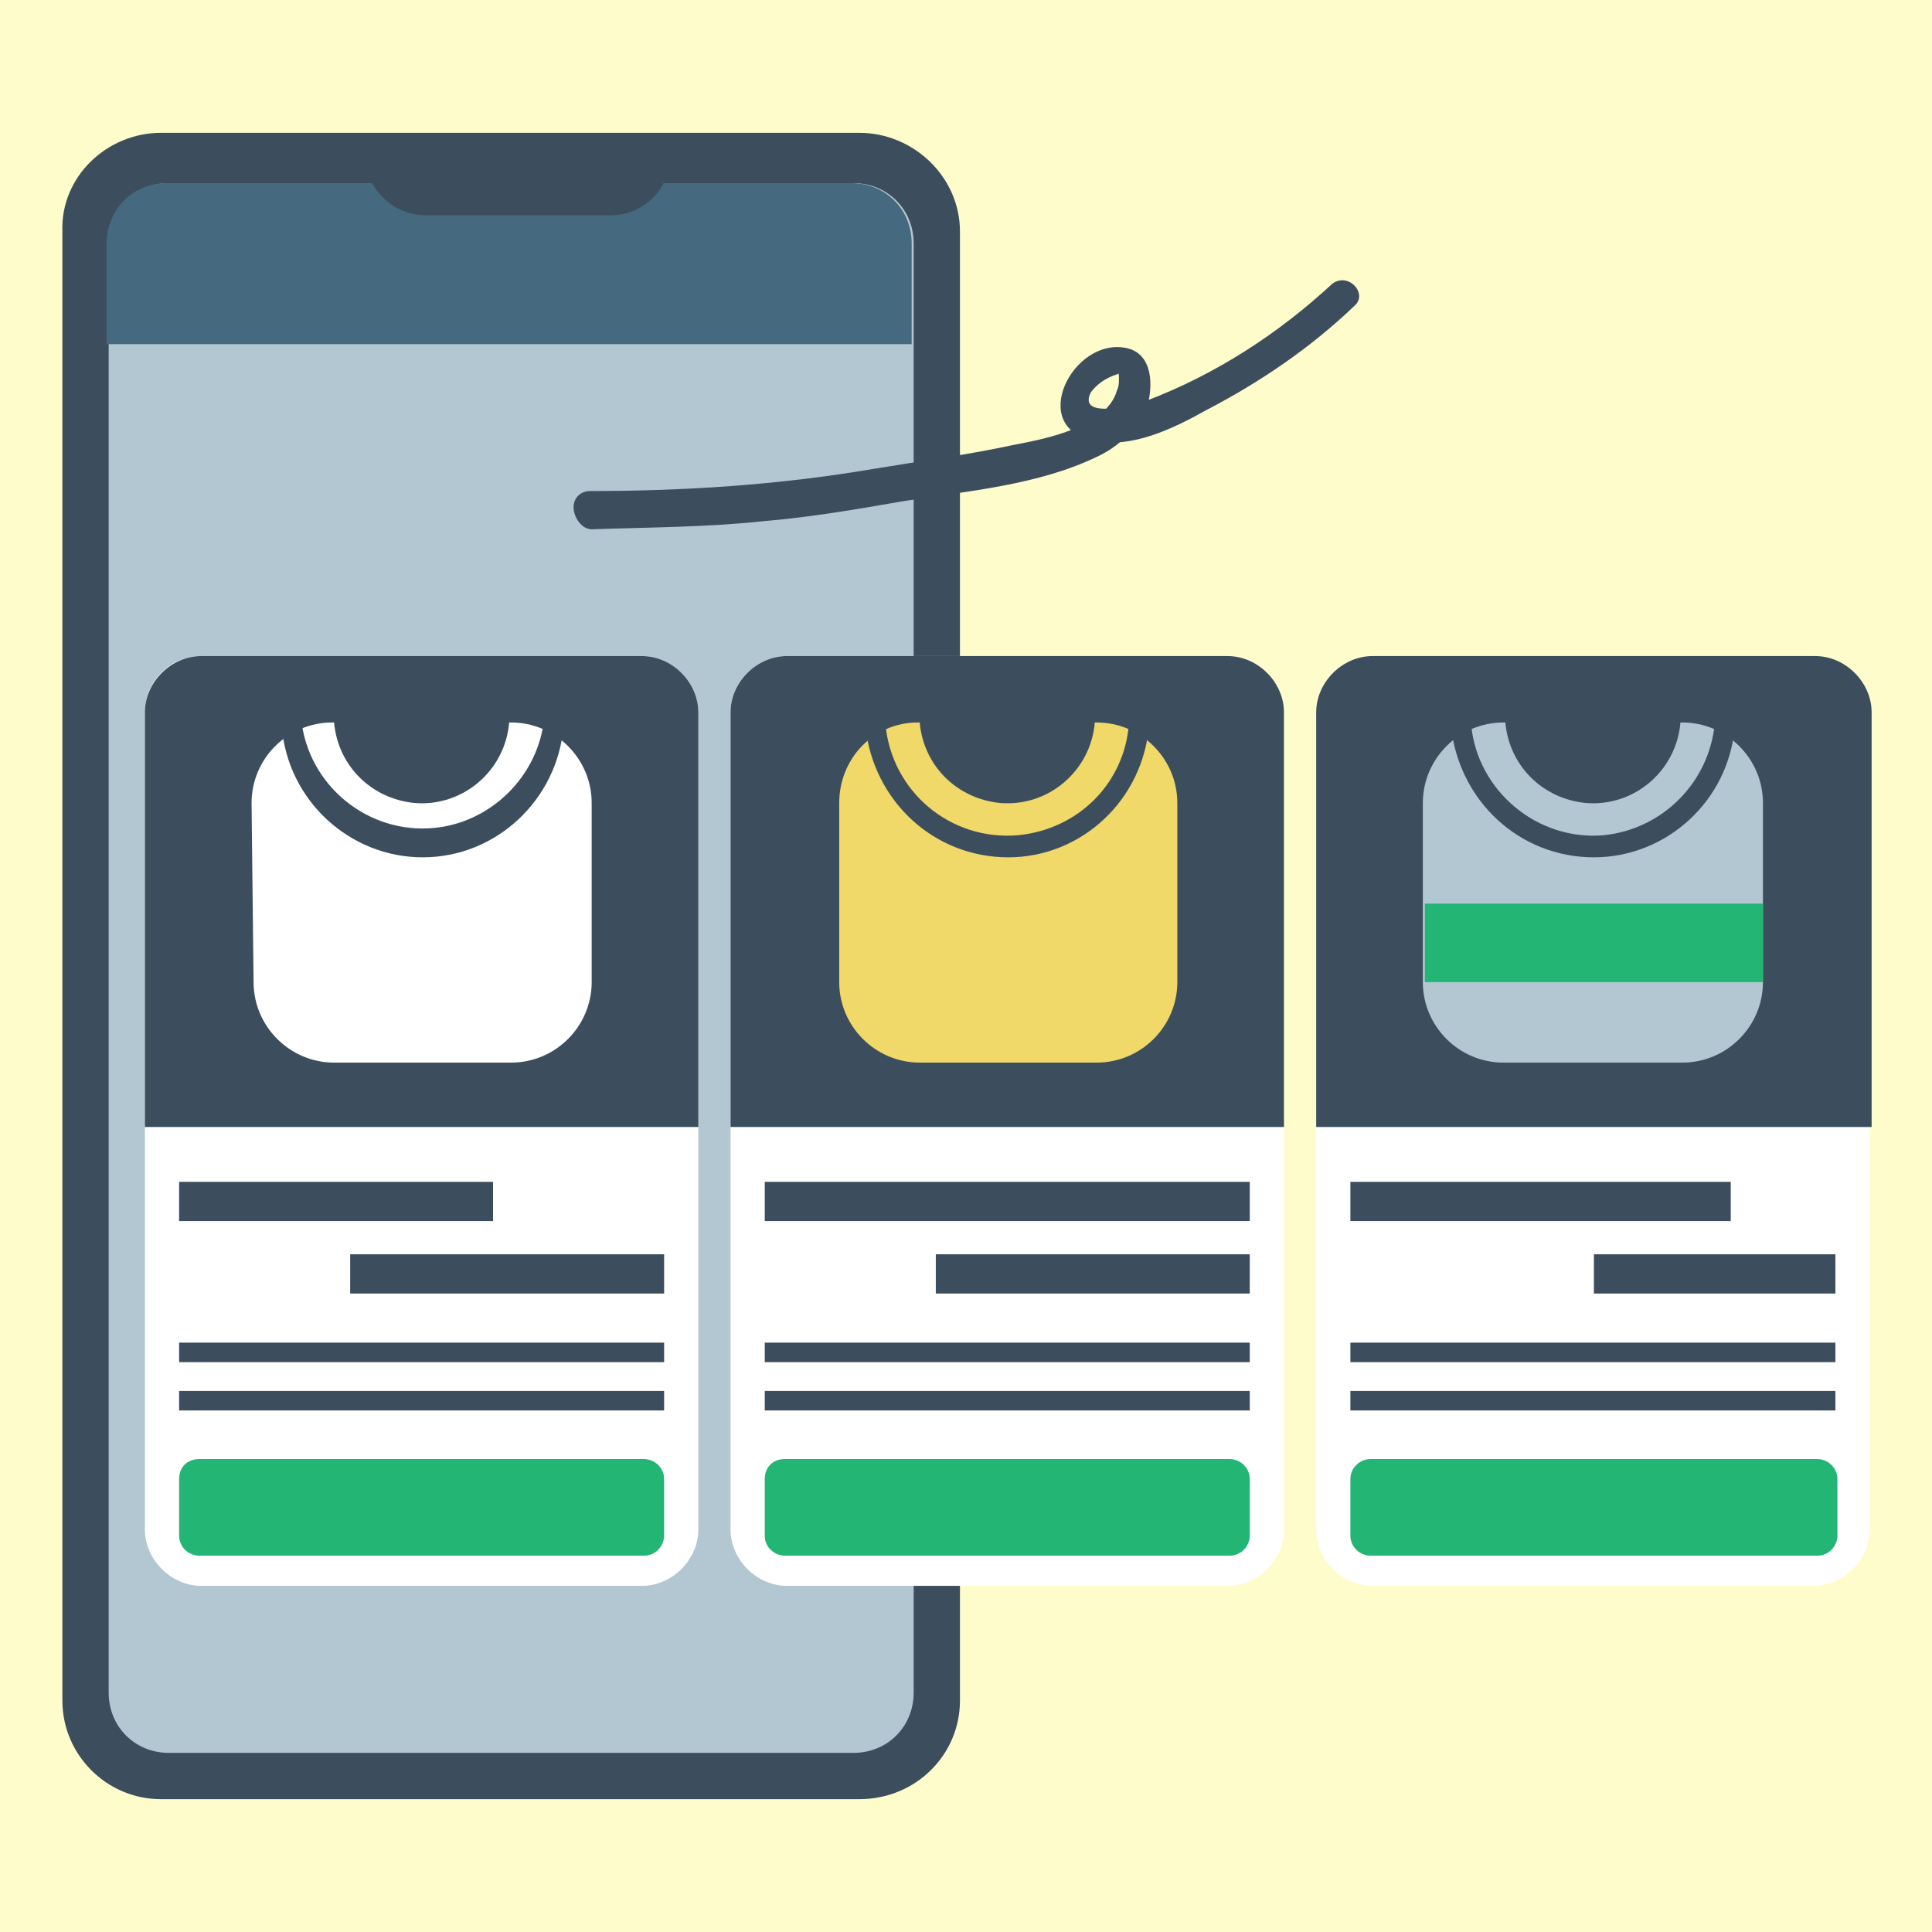 <?xml version="1.0" encoding="utf-8"?>
<!-- Generator: Adobe Illustrator 24.0.0, SVG Export Plug-In . SVG Version: 6.00 Build 0)  -->
<!DOCTYPE svg PUBLIC "-//W3C//DTD SVG 1.1//EN" "http://www.w3.org/Graphics/SVG/1.1/DTD/svg11.dtd">
<svg version="1.1" id="圖層_1" xmlns:x="http://ns.adobe.com/Extensibility/1.0/" xmlns:i="http://ns.adobe.com/AdobeIllustrator/10.0/" xmlns:graph="http://ns.adobe.com/Graphs/1.0/"
	 xmlns="http://www.w3.org/2000/svg" xmlns:xlink="http://www.w3.org/1999/xlink" x="0px" y="0px" width="96px" height="96px"
	 viewBox="0 0 96 96" style="enable-background:new 0 0 96 96;" xml:space="preserve">
<style type="text/css">
	.st0{fill:#FFFCCC;}
	.st1{fill:#3C4E5E;}
	.st2{fill:#B2C7D1;}
	.st3{fill:#45697F;}
	.st4{fill:#FFFFFF;}
	.st5{fill:none;stroke:#3C4E5E;stroke-width:1.95;stroke-miterlimit:10;}
	.st6{fill:none;stroke:#3C4E5E;stroke-width:0.97;stroke-miterlimit:10;}
	.st7{fill:#23B573;}
	.st8{fill:#F0D869;}
</style>
<path class="st0" d="M0,0h96v96H0V0z"/>
<path class="st1" d="M8,6.6h34.7c2.7,0,5,2.2,5,4.9v73c0,2.7-2.2,4.9-5,4.9H8c-2.7,0-4.9-2.2-4.9-4.9v-73C3,8.8,5.3,6.6,8,6.6z"/>
<path class="st2" d="M8.4,9.1h34c1.7,0,3,1.3,3,3v72c0,1.7-1.3,3-3,3h-34c-1.7,0-3-1.3-3-3v-72C5.3,10.4,6.7,9.1,8.4,9.1z"/>
<path class="st3" d="M45.3,17.1v-5c0-1.7-1.3-3-3-3h-34c-1.7,0-3,1.3-3,3v5H45.3z"/>
<path class="st1" d="M18.1,7.7h15.2l0,0c0,1.7-1.3,3-3,3h-9.1C19.5,10.7,18.2,9.4,18.1,7.7L18.1,7.7L18.1,7.7z"/>
<path class="st4" d="M10,32.6h21.9c1.5,0,2.8,1.3,2.8,2.8V76c0,1.5-1.3,2.8-2.8,2.8H10c-1.5,0-2.8-1.3-2.8-2.8V35.4
	C7.2,33.9,8.4,32.6,10,32.6z"/>
<path class="st1" d="M34.7,56V35.4c0-1.5-1.3-2.8-2.8-2.8c0,0,0,0,0,0H10c-1.5,0-2.8,1.3-2.8,2.8V56H34.7z"/>
<g>
	<path class="st5" d="M8.9,59.7h15.6"/>
	<path class="st6" d="M8.9,67.2H33"/>
	<path class="st6" d="M8.9,69.6H33"/>
	<path class="st5" d="M17.4,63.3H33"/>
</g>
<path class="st7" d="M9.9,72.5H32c0.5,0,1,0.4,1,1v2.8c0,0.5-0.4,1-1,1H9.9c-0.5,0-1-0.4-1-1v-2.8C8.9,72.9,9.3,72.5,9.9,72.5z"/>
<path class="st4" d="M39.1,32.6H61c1.5,0,2.8,1.3,2.8,2.8V76c0,1.5-1.3,2.8-2.8,2.8H39.1c-1.5,0-2.8-1.3-2.8-2.8V35.4
	C36.3,33.9,37.6,32.6,39.1,32.6z"/>
<path class="st1" d="M63.8,56V35.4c0-1.5-1.3-2.8-2.8-2.8c0,0,0,0,0,0H39.1c-1.5,0-2.8,1.3-2.8,2.8V56H63.8z"/>
<path class="st5" d="M38,59.7h24.1"/>
<path class="st6" d="M38,67.2h24.1"/>
<path class="st6" d="M38,69.6h24.1"/>
<path class="st5" d="M46.5,63.3h15.6"/>
<path class="st7" d="M39,72.5h22.1c0.5,0,1,0.4,1,1v2.8c0,0.5-0.4,1-1,1H39c-0.5,0-1-0.4-1-1v-2.8C38,72.9,38.4,72.5,39,72.5z"/>
<path class="st4" d="M68.2,32.6h21.9c1.5,0,2.8,1.3,2.8,2.8V76c0,1.5-1.3,2.8-2.8,2.8H68.2c-1.5,0-2.8-1.3-2.8-2.8V35.4
	C65.4,33.9,66.7,32.6,68.2,32.6z"/>
<path class="st1" d="M93,56V35.4c0-1.5-1.3-2.8-2.8-2.8c0,0,0,0,0,0h-22c-1.5,0-2.8,1.3-2.8,2.8c0,0,0,0,0,0V56H93z"/>
<path class="st5" d="M67.1,59.7H86"/>
<path class="st6" d="M67.1,67.2h24.1"/>
<path class="st6" d="M67.1,69.6h24.1"/>
<path class="st5" d="M79.2,63.3h12"/>
<path class="st7" d="M68.1,72.5h22.2c0.5,0,1,0.4,1,1v2.8c0,0.5-0.4,1-1,1H68.1c-0.5,0-1-0.4-1-1v-2.8
	C67.1,72.9,67.6,72.5,68.1,72.5z"/>
<path class="st4" d="M12.6,48.8c0,2.2,1.8,4,4,4l0,0h8.8c2.2,0,4-1.8,4-4v-8.9c0-2.2-1.8-4-4-4h-0.1c-0.2,2.4-2.3,4.2-4.7,4
	c-2.1-0.2-3.8-1.8-4-4h-0.1c-2.2,0-4,1.8-4,4L12.6,48.8z"/>
<path class="st1" d="M21,42.6c-3.6,0-6.7-2.8-7-6.5l1-0.1c0.5,3.3,3.6,5.6,6.9,5.1c2.6-0.4,4.7-2.5,5.1-5.1l1,0.1
	C27.7,39.7,24.7,42.6,21,42.6z"/>
<path class="st8" d="M41.7,39.9v8.9c0,2.2,1.8,4,4,4h8.8c2.2,0,4-1.8,4-4v-8.9c0-2.2-1.8-4-4-4h-0.1c-0.2,2.4-2.3,4.2-4.7,4
	c-2.1-0.2-3.8-1.8-4-4h-0.1C43.4,35.9,41.7,37.7,41.7,39.9z"/>
<path class="st1" d="M50.1,42.6c-3.7,0-6.7-2.8-7.1-6.5l1-0.1c0.3,3.3,3.2,5.8,6.6,5.5c3-0.3,5.3-2.6,5.5-5.6l1,0.1
	C56.8,39.8,53.7,42.6,50.1,42.6z"/>
<path class="st2" d="M83.6,35.9h-0.1c-0.2,2.4-2.3,4.2-4.7,4c-2.1-0.2-3.8-1.8-4-4h-0.1c-2.2,0-4,1.8-4,4v8.9c0,2.2,1.8,4,4,4h8.9
	c2.2,0,4-1.8,4-4v-8.9C87.6,37.7,85.8,35.9,83.6,35.9z"/>
<path class="st7" d="M70.8,44.9h16.8v3.9H70.8L70.8,44.9z"/>
<path class="st1" d="M79.2,42.6c-3.7,0-6.7-2.8-7.1-6.5l1-0.1c0.3,3.3,3.3,5.8,6.6,5.5c2.9-0.3,5.2-2.6,5.5-5.5l1,0.1
	C85.9,39.8,82.8,42.6,79.2,42.6z"/>
<path class="st1" d="M29.4,26.3c2.9-0.1,5.7-0.1,8.5-0.4c2.4-0.2,4.7-0.6,7-1c3.2-0.5,6.7-0.8,9.6-2.2c1.1-0.5,2-1.4,2.5-2.5
	c0.3-1,0.3-2.6-1-2.9c-2.7-0.6-5,4-1.6,4.6c1.8,0.4,3.9-0.6,5.5-1.5c2.7-1.4,5.2-3.1,7.4-5.2c0.7-0.6-0.3-1.7-1.1-1.1
	c-2.7,2.5-5.8,4.5-9.2,5.8c-0.5,0.2-3.5,1-2.8-0.4c0.3-0.4,0.7-0.7,1.3-0.9c0.1,0,0.1-0.1,0-0.2c0.1,0.1,0.1,0.3,0.1,0.4
	c0,0.2,0,0.4-0.1,0.6c-0.5,1.8-3.5,2.4-5.1,2.7c-2.3,0.5-4.6,0.8-7,1.2c-4.7,0.8-9.4,1.1-14.1,1.1c-0.4,0-0.8,0.3-0.8,0.8
	S28.9,26.3,29.4,26.3L29.4,26.3z"/>
</svg>
